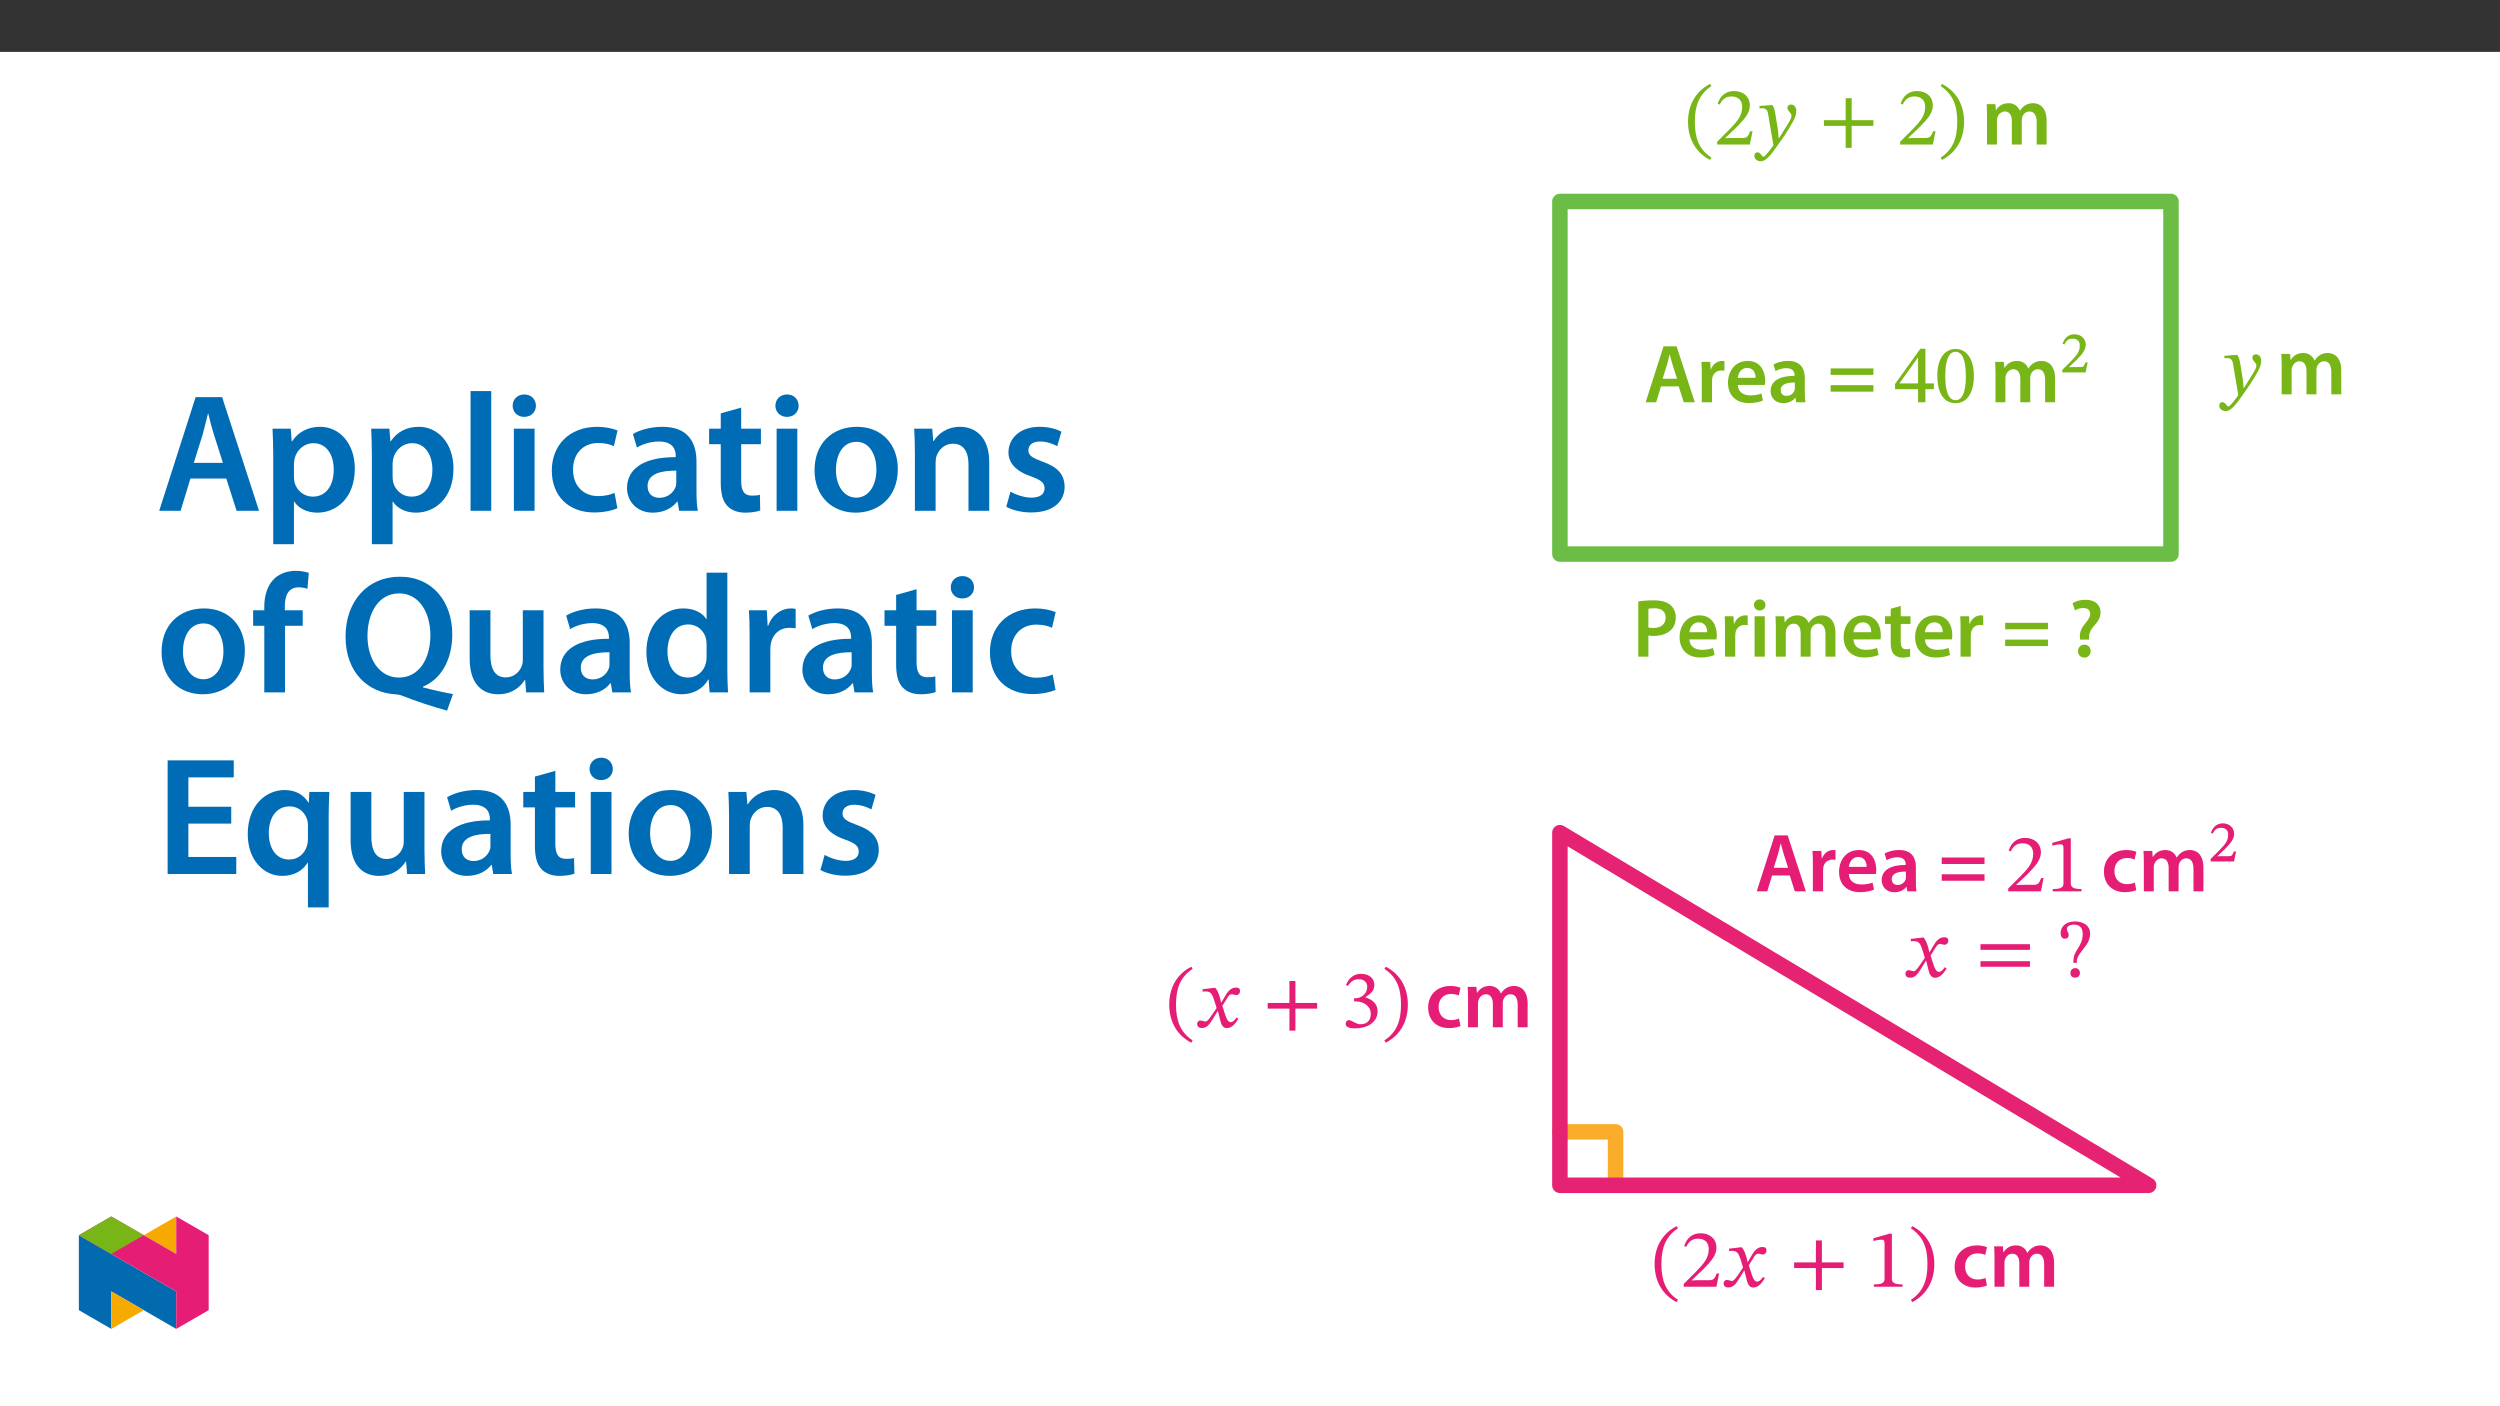 ﻿<?xml version="1.0" encoding="utf-8"?>
<svg xmlns="http://www.w3.org/2000/svg" xmlns:xlink="http://www.w3.org/1999/xlink" viewBox="0 0 960 540" version="1.1">
  <rect x="0" y="0" width="960" height="540" fill="#333333" stroke="none"/>
  <defs>
    <g>
      <symbol overflow="visible" id="glyph0-0">
        <path style="stroke:none;" d="M 0 0 L 15.938 0 L 15.938 -22.312 L 0 -22.312 Z M 7.969 -12.594 L 2.547 -20.719 L 13.391 -20.719 Z M 8.922 -11.156 L 14.344 -19.281 L 14.344 -3.031 Z M 2.547 -1.594 L 7.969 -9.719 L 13.391 -1.594 Z M 1.594 -19.281 L 7.016 -11.156 L 1.594 -3.031 Z M 1.594 -19.281 " />
      </symbol>
      <symbol overflow="visible" id="glyph0-1">
        <path style="stroke:none;" d="M 13.359 -6.094 L 15.297 0 L 19.547 0 L 12.562 -21.484 L 7.547 -21.484 L 0.672 0 L 4.719 0 L 6.562 -6.094 Z M 7.203 -9.047 L 8.859 -14.344 C 9.219 -15.625 9.562 -17.109 9.875 -18.359 L 9.938 -18.359 C 10.266 -17.109 10.609 -15.656 11.031 -14.344 L 12.719 -9.047 Z M 7.203 -9.047 " />
      </symbol>
      <symbol overflow="visible" id="glyph0-2">
        <path style="stroke:none;" d="M 2.109 0 L 6.031 0 L 6.031 -8.062 C 6.031 -8.484 6.062 -8.891 6.125 -9.25 C 6.469 -11.031 7.781 -12.203 9.625 -12.203 C 10.109 -12.203 10.453 -12.172 10.812 -12.109 L 10.812 -15.781 C 10.484 -15.844 10.266 -15.875 9.875 -15.875 C 8.188 -15.875 6.375 -14.766 5.609 -12.594 L 5.516 -12.594 L 5.359 -15.516 L 1.969 -15.516 C 2.078 -14.156 2.109 -12.625 2.109 -10.516 Z M 2.109 0 " />
      </symbol>
      <symbol overflow="visible" id="glyph0-3">
        <path style="stroke:none;" d="M 15.266 -6.656 C 15.328 -7.016 15.391 -7.594 15.391 -8.312 C 15.391 -11.734 13.734 -15.875 8.703 -15.875 C 3.734 -15.875 1.109 -11.828 1.109 -7.516 C 1.109 -2.766 4.078 0.312 9.109 0.312 C 11.344 0.312 13.203 -0.094 14.531 -0.672 L 13.969 -3.344 C 12.75 -2.938 11.469 -2.641 9.656 -2.641 C 7.141 -2.641 4.969 -3.859 4.875 -6.656 Z M 4.875 -9.406 C 5.031 -11 6.062 -13.203 8.484 -13.203 C 11.094 -13.203 11.734 -10.844 11.703 -9.406 Z M 4.875 -9.406 " />
      </symbol>
      <symbol overflow="visible" id="glyph0-4">
        <path style="stroke:none;" d="M 14.156 -9.312 C 14.156 -12.719 12.719 -15.875 7.75 -15.875 C 5.297 -15.875 3.281 -15.203 2.141 -14.5 L 2.906 -11.953 C 3.953 -12.625 5.547 -13.094 7.078 -13.094 C 9.812 -13.094 10.234 -11.406 10.234 -10.391 L 10.234 -10.141 C 4.5 -10.172 1.016 -8.156 1.016 -4.266 C 1.016 -1.906 2.766 0.344 5.891 0.344 C 7.938 0.344 9.562 -0.516 10.484 -1.719 L 10.578 -1.719 L 10.875 0 L 14.406 0 C 14.219 -0.953 14.156 -2.328 14.156 -3.734 Z M 10.328 -5.453 C 10.328 -5.156 10.328 -4.875 10.234 -4.594 C 9.844 -3.469 8.734 -2.453 7.141 -2.453 C 5.891 -2.453 4.906 -3.156 4.906 -4.688 C 4.906 -7.047 7.547 -7.625 10.328 -7.594 Z M 10.328 -5.453 " />
      </symbol>
      <symbol overflow="visible" id="glyph0-5">
        <path style="stroke:none;" d="M 17.719 -10.516 L 17.719 -13 L 1.281 -13 L 1.281 -10.516 Z M 17.719 -4.078 L 17.719 -6.562 L 1.281 -6.562 L 1.281 -4.078 Z M 17.719 -4.078 " />
      </symbol>
      <symbol overflow="visible" id="glyph0-6">
        <path style="stroke:none;" d="M 2.109 0 L 5.922 0 L 5.922 -9.188 C 5.922 -9.625 6 -10.078 6.125 -10.484 C 6.5 -11.531 7.484 -12.688 8.953 -12.688 C 10.781 -12.688 11.641 -11.156 11.641 -8.984 L 11.641 0 L 15.453 0 L 15.453 -9.312 C 15.453 -9.75 15.516 -10.266 15.656 -10.609 C 16.062 -11.734 17.047 -12.688 18.391 -12.688 C 20.266 -12.688 21.172 -11.156 21.172 -8.578 L 21.172 0 L 24.984 0 L 24.984 -9.141 C 24.984 -14.125 22.375 -15.875 19.828 -15.875 C 18.516 -15.875 17.531 -15.562 16.641 -14.953 C 15.938 -14.5 15.297 -13.859 14.766 -13 L 14.688 -13 C 14.031 -14.719 12.438 -15.875 10.391 -15.875 C 7.75 -15.875 6.344 -14.438 5.609 -13.234 L 5.516 -13.234 L 5.328 -15.516 L 1.969 -15.516 C 2.047 -14.188 2.109 -12.688 2.109 -10.906 Z M 2.109 0 " />
      </symbol>
      <symbol overflow="visible" id="glyph0-7">
        <path style="stroke:none;" d="M 2.266 0 L 6.156 0 L 6.156 -8.125 C 6.688 -8 7.328 -7.969 8.062 -7.969 C 10.844 -7.969 13.266 -8.734 14.859 -10.297 C 16.031 -11.438 16.672 -13.094 16.672 -15.141 C 16.672 -17.156 15.844 -18.844 14.562 -19.891 C 13.203 -21.031 11.125 -21.641 8.25 -21.641 C 5.641 -21.641 3.703 -21.453 2.266 -21.203 Z M 6.156 -18.422 C 6.562 -18.516 7.328 -18.609 8.422 -18.609 C 11.125 -18.609 12.781 -17.375 12.781 -14.984 C 12.781 -12.5 11 -11.031 8.062 -11.031 C 7.266 -11.031 6.656 -11.062 6.156 -11.219 Z M 6.156 -18.422 " />
      </symbol>
      <symbol overflow="visible" id="glyph0-8">
        <path style="stroke:none;" d="M 6.031 0 L 6.031 -15.516 L 2.109 -15.516 L 2.109 0 Z M 4.078 -22 C 2.766 -22 1.875 -21.062 1.875 -19.859 C 1.875 -18.703 2.734 -17.75 4.047 -17.75 C 5.422 -17.75 6.281 -18.703 6.281 -19.859 C 6.25 -21.062 5.422 -22 4.078 -22 Z M 4.078 -22 " />
      </symbol>
      <symbol overflow="visible" id="glyph0-9">
        <path style="stroke:none;" d="M 2.734 -18.422 L 2.734 -15.516 L 0.547 -15.516 L 0.547 -12.594 L 2.734 -12.594 L 2.734 -5.297 C 2.734 -3.25 3.125 -1.812 3.984 -0.922 C 4.719 -0.125 5.891 0.344 7.359 0.344 C 8.578 0.344 9.625 0.156 10.203 -0.062 L 10.141 -3.031 C 9.688 -2.906 9.312 -2.875 8.609 -2.875 C 7.109 -2.875 6.594 -3.828 6.594 -5.734 L 6.594 -12.594 L 10.328 -12.594 L 10.328 -15.516 L 6.594 -15.516 L 6.594 -19.5 Z M 2.734 -18.422 " />
      </symbol>
      <symbol overflow="visible" id="glyph0-10">
        <path style="stroke:none;" d="M 7.906 -6.562 L 7.906 -7.266 C 7.844 -8.797 8.312 -10.109 9.594 -11.578 C 10.969 -13.125 12.328 -14.688 12.328 -17.016 C 12.328 -19.578 10.516 -21.859 6.562 -21.859 C 4.531 -21.859 2.703 -21.297 1.562 -20.562 L 2.516 -17.75 C 3.312 -18.359 4.594 -18.703 5.703 -18.703 C 7.484 -18.672 8.344 -17.781 8.344 -16.453 C 8.344 -15.203 7.516 -14.094 6.312 -12.625 C 4.812 -10.844 4.234 -9.078 4.406 -7.391 L 4.438 -6.562 Z M 6.062 0.344 C 7.547 0.344 8.516 -0.734 8.516 -2.141 C 8.484 -3.609 7.516 -4.625 6.094 -4.625 C 4.688 -4.625 3.672 -3.609 3.672 -2.141 C 3.672 -0.734 4.656 0.344 6.062 0.344 Z M 6.062 0.344 " />
      </symbol>
      <symbol overflow="visible" id="glyph0-11">
        <path style="stroke:none;" d="M 12.969 -3.375 C 12.203 -3.062 11.219 -2.766 9.875 -2.766 C 7.203 -2.766 5.125 -4.594 5.125 -7.781 C 5.094 -10.609 6.891 -12.812 9.875 -12.812 C 11.281 -12.812 12.203 -12.531 12.844 -12.203 L 13.547 -15.172 C 12.656 -15.562 11.188 -15.875 9.75 -15.875 C 4.297 -15.875 1.109 -12.266 1.109 -7.625 C 1.109 -2.812 4.266 0.312 9.109 0.312 C 11.062 0.312 12.688 -0.094 13.516 -0.484 Z M 12.969 -3.375 " />
      </symbol>
      <symbol overflow="visible" id="glyph1-0">
        <path style="stroke:none;" d="M 10.203 -5.422 L 10.203 -5.922 C 10.203 -9.406 15.328 -11.891 15.328 -16.578 C 15.328 -19.891 12.562 -21.328 9.438 -21.328 C 6.219 -21.328 4.016 -19.5 4.016 -16.922 C 4.016 -15.422 4.625 -14.688 5.641 -14.688 C 6.406 -14.688 7.078 -15.109 7.078 -16.094 C 7.078 -17.312 6.406 -17.344 6.406 -18.391 C 6.406 -19.375 7.266 -20.109 9.141 -20.109 C 11.188 -20.109 12.469 -19 12.469 -16.484 C 12.469 -11.578 8.922 -10.391 8.922 -6.25 L 8.922 -5.422 Z M 11.406 -1.531 C 11.406 -2.516 10.734 -3.406 9.625 -3.406 C 8.453 -3.406 7.75 -2.547 7.75 -1.531 C 7.75 -0.484 8.344 0.25 9.594 0.25 C 10.734 0.25 11.406 -0.516 11.406 -1.531 Z M 18.969 5.391 L 18.969 -25.016 L 0.312 -25.016 L 0.312 5.391 Z M 17.312 3.703 L 1.938 3.703 L 1.938 -23.391 L 17.312 -23.391 Z M 17.312 3.703 " />
      </symbol>
      <symbol overflow="visible" id="glyph1-1">
        <path style="stroke:none;" d="M 15.328 -5.031 L 15.328 -7.234 L 12.078 -7.234 L 12.078 -20.562 L 10.141 -20.562 L 0.422 -7.047 L 0.422 -5.031 L 9.25 -5.031 L 9.25 0 L 12.078 0 L 12.078 -5.031 Z M 9.25 -7.234 L 2.172 -7.234 L 2.172 -7.359 L 9.109 -17.078 L 9.25 -17.078 Z M 9.25 -7.234 " />
      </symbol>
      <symbol overflow="visible" id="glyph1-2">
        <path style="stroke:none;" d="M 14.922 -10.109 C 14.922 -16.672 12.047 -20.469 7.938 -20.469 C 3.312 -20.469 0.859 -16.25 0.859 -10.203 C 0.859 -4.562 2.734 0.344 7.875 0.344 C 12.875 0.344 14.922 -4.656 14.922 -10.109 Z M 11.828 -9.906 C 11.828 -3.797 10.391 -0.797 7.875 -0.797 C 5.328 -0.797 3.922 -3.859 3.922 -10.047 C 3.922 -16.359 5.328 -19.375 7.844 -19.375 C 10.453 -19.375 11.828 -16.391 11.828 -9.906 Z M 11.828 -9.906 " />
      </symbol>
      <symbol overflow="visible" id="glyph1-3">
        <path style="stroke:none;" d="M 1.375 -8.734 C 1.375 -1.719 4.719 3.281 9.844 5.922 L 10.359 5.031 C 5.703 1.969 3.984 -2.328 3.984 -8.734 C 3.984 -15.078 5.703 -19.344 10.359 -22.438 L 9.844 -23.266 C 4.719 -20.656 1.375 -15.688 1.375 -8.734 Z M 1.375 -8.734 " />
      </symbol>
      <symbol overflow="visible" id="glyph1-4">
        <path style="stroke:none;" d="M 14.797 -5.094 L 13.859 -5.094 C 13.125 -3.188 12.719 -2.516 11.031 -2.516 L 6.594 -2.516 L 4.359 -2.422 L 4.359 -2.578 L 8.578 -6.562 C 11.953 -9.984 13.766 -12.172 13.766 -15.016 C 13.766 -18.359 11.25 -20.531 7.656 -20.531 C 4.562 -20.531 2.391 -18.75 1.406 -15.656 L 2.172 -15.328 C 3.344 -17.719 4.75 -18.453 6.828 -18.453 C 9.281 -18.453 10.812 -16.922 10.812 -14.531 C 10.812 -11.188 9.219 -9.188 6.062 -5.922 L 1.219 -1.078 L 1.219 0 L 13.766 0 Z M 14.797 -5.094 " />
      </symbol>
      <symbol overflow="visible" id="glyph1-5">
        <path style="stroke:none;" d="M 8 -10.359 C 7.625 -12.906 7.391 -13.922 6.688 -15.141 L 6.219 -15.141 L 1.688 -14.797 L 1.688 -13.859 C 1.688 -13.859 2.359 -13.922 2.812 -13.922 C 4.75 -13.922 4.906 -12.375 5.125 -10.938 L 7.016 0.281 C 6.125 1.656 3.828 4.688 3.219 4.688 C 2.516 4.688 2.172 3 0.953 3 C 0.219 3 -0.281 3.406 -0.281 4.359 C -0.281 5.547 0.828 6.438 2.172 6.438 C 4.594 6.438 6.828 2.844 9.219 -0.484 C 10.875 -2.766 12.688 -5.516 14.406 -8.547 C 15.422 -10.266 15.812 -11.703 15.812 -12.938 C 15.812 -14.312 14.984 -15.359 13.797 -15.359 C 12.875 -15.359 12.406 -14.797 12.406 -14.125 C 12.406 -12.906 13.969 -12.016 13.969 -11.188 C 13.969 -10.422 13.672 -9.656 12.906 -8.422 L 9.25 -2.516 L 9.047 -2.516 L 8.766 -5.703 Z M 8 -10.359 " />
      </symbol>
      <symbol overflow="visible" id="glyph1-6">
        <path style="stroke:none;" d="M 20.969 -7.172 L 20.969 -9.344 L 12.625 -9.344 L 12.625 -17.781 L 10.328 -17.781 L 10.328 -9.344 L 1.969 -9.344 L 1.969 -7.172 L 10.328 -7.172 L 10.328 1.281 L 12.625 1.281 L 12.625 -7.172 Z M 20.969 -7.172 " />
      </symbol>
      <symbol overflow="visible" id="glyph1-7">
        <path style="stroke:none;" d="M 9.984 -8.734 C 9.984 -15.688 6.625 -20.656 1.5 -23.266 L 0.984 -22.438 C 5.641 -19.344 7.359 -15.078 7.359 -8.734 C 7.359 -2.328 5.641 1.969 0.984 5.031 L 1.5 5.922 C 6.625 3.281 9.984 -1.719 9.984 -8.734 Z M 9.984 -8.734 " />
      </symbol>
      <symbol overflow="visible" id="glyph1-8">
        <path style="stroke:none;" d="M 13.578 0 L 13.578 -0.891 C 10.641 -0.891 9.469 -1.469 9.469 -3.031 L 9.469 -20.375 L 8.547 -20.375 L 2.359 -18.609 L 2.359 -17.562 C 3.344 -17.875 4.969 -18.078 5.609 -18.078 C 6.406 -18.078 6.656 -17.625 6.656 -16.516 L 6.656 -3.031 C 6.656 -1.438 5.547 -0.891 2.547 -0.891 L 2.547 0 Z M 13.578 0 " />
      </symbol>
      <symbol overflow="visible" id="glyph1-9">
        <path style="stroke:none;" d="M 10.047 -9.5 L 9.938 -9.5 L 9.562 -11.125 C 9.109 -12.844 8.516 -14.25 7.75 -15.141 L 7.266 -15.141 L 2.844 -14.625 L 2.844 -13.672 C 2.844 -13.672 3.312 -13.766 3.828 -13.766 C 5.922 -13.797 6.469 -12.938 7.328 -10.266 L 8.219 -7.359 L 5.922 -4.016 C 4.688 -2.234 4.109 -2.203 3.984 -2.203 C 3.438 -2.203 2.672 -2.609 1.969 -2.609 C 1.219 -2.609 0.734 -1.906 0.734 -1.281 C 0.734 -0.484 1.219 0.281 2.578 0.281 C 4.5 0.281 5.547 -1.219 6.562 -2.875 L 8.609 -6.188 L 8.734 -6.188 L 9.531 -2.969 C 9.984 -0.891 10.672 0.312 12.141 0.312 C 14.312 0.312 15.656 -1.844 16.578 -3.25 L 15.906 -3.766 C 15.047 -2.609 14.438 -1.969 13.609 -1.969 C 12.625 -1.969 11.984 -3.156 11.094 -6.094 L 10.422 -8.25 L 12.375 -11.344 C 12.906 -12.234 13.359 -12.688 14.094 -12.688 C 14.5 -12.688 15.234 -12.375 15.75 -12.375 C 16.609 -12.375 17.219 -13.094 17.219 -13.859 C 17.219 -14.766 16.828 -15.266 15.625 -15.266 C 13.734 -15.266 12.469 -13.703 11.609 -12.172 Z M 10.047 -9.5 " />
      </symbol>
      <symbol overflow="visible" id="glyph1-10">
        <path style="stroke:none;" d="M 20.969 -10.422 L 20.969 -12.594 L 1.969 -12.594 L 1.969 -10.422 Z M 20.969 -3.922 L 20.969 -6.062 L 1.969 -6.062 L 1.969 -3.922 Z M 20.969 -3.922 " />
      </symbol>
      <symbol overflow="visible" id="glyph1-11">
        <path style="stroke:none;" d="M 7.141 -5.422 L 7.141 -5.922 C 7.141 -9.406 12.266 -11.891 12.266 -16.578 C 12.266 -19.891 9.5 -21.328 6.375 -21.328 C 3.156 -21.328 0.953 -19.5 0.953 -16.922 C 0.953 -15.422 1.562 -14.688 2.578 -14.688 C 3.344 -14.688 4.016 -15.109 4.016 -16.094 C 4.016 -17.312 3.344 -17.344 3.344 -18.391 C 3.344 -19.375 4.203 -20.109 6.094 -20.109 C 8.125 -20.109 9.406 -19 9.406 -16.484 C 9.406 -11.578 5.859 -10.391 5.859 -6.25 L 5.859 -5.422 Z M 8.344 -1.531 C 8.344 -2.516 7.688 -3.406 6.562 -3.406 C 5.391 -3.406 4.688 -2.547 4.688 -1.531 C 4.688 -0.484 5.297 0.25 6.531 0.25 C 7.688 0.25 8.344 -0.516 8.344 -1.531 Z M 8.344 -1.531 " />
      </symbol>
      <symbol overflow="visible" id="glyph1-12">
        <path style="stroke:none;" d="M 2.734 -15.875 C 3.828 -17.562 5 -18.453 6.922 -18.453 C 8.891 -18.453 10.172 -17.375 10.172 -15.484 C 10.172 -12.906 7.906 -11.156 5.734 -11.156 L 5.125 -11.156 L 5.125 -9.938 L 5.766 -9.938 C 8.828 -9.938 11.531 -8.062 11.531 -5.234 C 11.531 -2.109 9.594 -1.172 7.594 -1.172 C 6.828 -1.172 6.375 -1.312 5 -2.016 C 3.891 -2.578 3.641 -2.734 3.125 -2.734 C 2.297 -2.734 1.875 -2.016 1.875 -1.344 C 1.875 -0.516 2.578 0.422 5.453 0.422 C 10.109 0.422 14.156 -1.812 14.156 -6.188 C 14.156 -9.016 12.016 -10.703 9.469 -11.5 L 9.469 -11.609 C 11.469 -12.875 12.906 -14.062 12.906 -16.25 C 12.906 -18.672 11.031 -20.531 7.781 -20.531 C 5.156 -20.531 3.188 -19.062 2.016 -16.281 Z M 2.734 -15.875 " />
      </symbol>
      <symbol overflow="visible" id="glyph2-0">
        <path style="stroke:none;" d="M 7.234 -3.922 L 7.234 -4.281 C 7.234 -6.719 10.828 -8.453 10.828 -11.734 C 10.828 -14.062 8.797 -15.188 6.609 -15.188 C 4.344 -15.188 2.703 -13.797 2.703 -11.984 C 2.703 -10.938 3.234 -10.281 3.953 -10.281 C 4.484 -10.281 5.047 -10.703 5.047 -11.406 C 5.047 -12.25 4.578 -12.266 4.578 -13.016 C 4.578 -13.703 5.094 -14.078 6.406 -14.078 C 7.828 -14.078 8.609 -13.438 8.609 -11.672 C 8.609 -8.234 6.141 -7.406 6.141 -4.5 L 6.141 -3.797 L 7.234 -3.797 Z M 8.078 -1.203 C 8.078 -1.891 7.516 -2.656 6.734 -2.656 C 5.906 -2.656 5.312 -1.922 5.312 -1.203 C 5.312 -0.469 5.844 0.172 6.719 0.172 C 7.516 0.172 8.078 -0.484 8.078 -1.203 Z M 13.359 3.641 L 13.359 -17.781 L 0.109 -17.781 L 0.109 3.766 L 13.359 3.766 Z M 12.109 2.328 L 1.453 2.328 L 1.453 -16.375 L 12 -16.375 L 12 2.328 Z M 12.109 2.328 " />
      </symbol>
      <symbol overflow="visible" id="glyph2-1">
        <path style="stroke:none;" d="M 10.359 -3.844 L 9.641 -3.844 C 9.078 -2.359 8.906 -2.031 7.719 -2.031 L 4.625 -2.031 L 3.141 -1.969 L 3.141 -1.875 L 6.062 -4.625 C 8.438 -7 9.734 -8.656 9.734 -10.641 C 9.734 -12.984 7.875 -14.641 5.359 -14.641 C 3.188 -14.641 1.562 -13.25 0.844 -11 L 1.547 -10.703 C 2.438 -12.547 3.328 -12.922 4.781 -12.922 C 6.5 -12.922 7.453 -11.984 7.453 -10.312 C 7.453 -7.969 6.359 -6.656 4.156 -4.375 L 0.734 -0.953 L 0.734 0 L 9.703 0 L 10.484 -3.844 Z M 10.359 -3.844 " />
      </symbol>
      <symbol overflow="visible" id="glyph3-0">
        <path style="stroke:none;" d="M 0 0 L 32.375 0 L 32.375 -45.328 L 0 -45.328 Z M 16.188 -25.578 L 5.188 -42.094 L 27.188 -42.094 Z M 18.125 -22.656 L 29.141 -39.172 L 29.141 -6.156 Z M 5.188 -3.234 L 16.188 -19.75 L 27.188 -3.234 Z M 3.234 -39.172 L 14.25 -22.656 L 3.234 -6.156 Z M 3.234 -39.172 " />
      </symbol>
      <symbol overflow="visible" id="glyph3-1">
        <path style="stroke:none;" d="M 27.125 -12.375 L 31.078 0 L 39.688 0 L 25.516 -43.641 L 15.344 -43.641 L 1.359 0 L 9.578 0 L 13.344 -12.375 Z M 14.641 -18.391 L 18 -29.141 C 18.719 -31.734 19.422 -34.766 20.078 -37.297 L 20.203 -37.297 C 20.844 -34.766 21.562 -31.797 22.406 -29.141 L 25.828 -18.391 Z M 14.641 -18.391 " />
      </symbol>
      <symbol overflow="visible" id="glyph3-2">
        <path style="stroke:none;" d="M 4.281 12.828 L 12.234 12.828 L 12.234 -3.5 L 12.375 -3.5 C 13.984 -0.969 17.281 0.719 21.234 0.719 C 28.422 0.719 35.609 -4.797 35.609 -16.188 C 35.609 -26.031 29.594 -32.25 22.344 -32.25 C 17.547 -32.25 13.859 -30.234 11.531 -26.672 L 11.391 -26.672 L 11 -31.531 L 4.016 -31.531 C 4.141 -28.562 4.281 -25.188 4.281 -21.047 Z M 12.234 -18.062 C 12.234 -18.719 12.375 -19.422 12.5 -20.078 C 13.344 -23.562 16.375 -25.969 19.688 -25.969 C 24.797 -25.969 27.516 -21.438 27.516 -15.859 C 27.516 -9.641 24.547 -5.438 19.484 -5.438 C 16.062 -5.438 13.281 -7.766 12.438 -11 C 12.297 -11.719 12.234 -12.438 12.234 -13.203 Z M 12.234 -18.062 " />
      </symbol>
      <symbol overflow="visible" id="glyph3-3">
        <path style="stroke:none;" d="M 4.281 0 L 12.234 0 L 12.234 -45.969 L 4.281 -45.969 Z M 4.281 0 " />
      </symbol>
      <symbol overflow="visible" id="glyph3-4">
        <path style="stroke:none;" d="M 12.234 0 L 12.234 -31.531 L 4.281 -31.531 L 4.281 0 Z M 8.281 -44.672 C 5.641 -44.672 3.812 -42.797 3.812 -40.344 C 3.812 -38.016 5.562 -36.062 8.219 -36.062 C 11 -36.062 12.75 -38.016 12.75 -40.344 C 12.688 -42.797 11 -44.672 8.281 -44.672 Z M 8.281 -44.672 " />
      </symbol>
      <symbol overflow="visible" id="glyph3-5">
        <path style="stroke:none;" d="M 26.359 -6.859 C 24.797 -6.219 22.797 -5.641 20.078 -5.641 C 14.641 -5.641 10.422 -9.328 10.422 -15.797 C 10.359 -21.562 13.984 -26.031 20.078 -26.031 C 22.922 -26.031 24.797 -25.453 26.094 -24.797 L 27.516 -30.828 C 25.703 -31.594 22.734 -32.25 19.812 -32.25 C 8.734 -32.25 2.266 -24.922 2.266 -15.469 C 2.266 -5.703 8.672 0.641 18.516 0.641 C 22.469 0.641 25.766 -0.188 27.453 -0.969 Z M 26.359 -6.859 " />
      </symbol>
      <symbol overflow="visible" id="glyph3-6">
        <path style="stroke:none;" d="M 28.75 -18.906 C 28.75 -25.828 25.828 -32.25 15.734 -32.25 C 10.75 -32.25 6.672 -30.891 4.344 -29.469 L 5.891 -24.281 C 8.031 -25.641 11.266 -26.609 14.375 -26.609 C 19.938 -26.609 20.781 -23.188 20.781 -21.109 L 20.781 -20.594 C 9.125 -20.656 2.078 -16.578 2.078 -8.672 C 2.078 -3.891 5.641 0.719 11.984 0.719 C 16.125 0.719 19.422 -1.031 21.297 -3.5 L 21.5 -3.5 L 22.078 0 L 29.266 0 C 28.875 -1.938 28.75 -4.734 28.75 -7.578 Z M 20.984 -11.078 C 20.984 -10.484 20.984 -9.906 20.781 -9.328 C 20 -7.062 17.734 -4.984 14.5 -4.984 C 11.984 -4.984 9.969 -6.406 9.969 -9.516 C 9.969 -14.312 15.344 -15.469 20.984 -15.406 Z M 20.984 -11.078 " />
      </symbol>
      <symbol overflow="visible" id="glyph3-7">
        <path style="stroke:none;" d="M 5.562 -37.422 L 5.562 -31.531 L 1.094 -31.531 L 1.094 -25.578 L 5.562 -25.578 L 5.562 -10.75 C 5.562 -6.609 6.344 -3.688 8.094 -1.875 C 9.578 -0.266 11.984 0.719 14.953 0.719 C 17.422 0.719 19.547 0.328 20.719 -0.125 L 20.594 -6.156 C 19.688 -5.891 18.906 -5.828 17.484 -5.828 C 14.438 -5.828 13.406 -7.766 13.406 -11.656 L 13.406 -25.578 L 20.984 -25.578 L 20.984 -31.531 L 13.406 -31.531 L 13.406 -39.625 Z M 5.562 -37.422 " />
      </symbol>
      <symbol overflow="visible" id="glyph3-8">
        <path style="stroke:none;" d="M 18.578 -32.25 C 9.062 -32.25 2.266 -25.906 2.266 -15.547 C 2.266 -5.375 9.188 0.719 18.062 0.719 C 26.094 0.719 34.25 -4.469 34.25 -16.062 C 34.25 -25.641 27.969 -32.25 18.578 -32.25 Z M 18.391 -26.484 C 23.828 -26.484 26.031 -20.781 26.031 -15.859 C 26.031 -9.453 22.859 -5.047 18.328 -5.047 C 13.531 -5.047 10.484 -9.641 10.484 -15.734 C 10.484 -20.984 12.75 -26.484 18.391 -26.484 Z M 18.391 -26.484 " />
      </symbol>
      <symbol overflow="visible" id="glyph3-9">
        <path style="stroke:none;" d="M 4.281 0 L 12.234 0 L 12.234 -18.578 C 12.234 -19.484 12.375 -20.469 12.625 -21.109 C 13.469 -23.5 15.672 -25.766 18.844 -25.766 C 23.188 -25.766 24.859 -22.344 24.859 -17.812 L 24.859 0 L 32.828 0 L 32.828 -18.719 C 32.828 -28.688 27.125 -32.25 21.625 -32.25 C 16.375 -32.25 12.953 -29.266 11.531 -26.812 L 11.328 -26.812 L 10.938 -31.531 L 4.016 -31.531 C 4.141 -28.812 4.281 -25.766 4.281 -22.141 Z M 4.281 0 " />
      </symbol>
      <symbol overflow="visible" id="glyph3-10">
        <path style="stroke:none;" d="M 2.328 -1.547 C 4.656 -0.266 8.094 0.641 11.906 0.641 C 20.266 0.641 24.734 -3.5 24.734 -9.266 C 24.672 -13.922 22.078 -16.828 16.312 -18.844 C 12.297 -20.328 10.812 -21.234 10.812 -23.25 C 10.812 -25.188 12.375 -26.609 15.219 -26.609 C 18 -26.609 20.594 -25.578 21.891 -24.797 L 23.5 -30.375 C 21.625 -31.406 18.578 -32.25 15.094 -32.25 C 7.766 -32.25 3.172 -27.969 3.172 -22.406 C 3.172 -18.641 5.703 -15.281 11.844 -13.203 C 15.734 -11.781 17.031 -10.75 17.031 -8.609 C 17.031 -6.547 15.469 -5.047 11.984 -5.047 C 9.125 -5.047 5.703 -6.281 3.953 -7.375 Z M 2.328 -1.547 " />
      </symbol>
      <symbol overflow="visible" id="glyph3-11">
        <path style="stroke:none;" d="M 13.141 0 L 13.141 -25.578 L 19.938 -25.578 L 19.938 -31.531 L 13.078 -31.531 L 13.078 -33.156 C 13.078 -37.031 14.375 -40.344 18.328 -40.344 C 19.812 -40.344 20.844 -40.078 21.75 -39.75 L 22.281 -45.906 C 21.047 -46.297 19.359 -46.688 17.219 -46.688 C 14.438 -46.688 11.328 -45.844 9 -43.641 C 6.281 -41.047 5.188 -36.969 5.188 -32.891 L 5.188 -31.531 L 0.906 -31.531 L 0.906 -25.578 L 5.188 -25.578 L 5.188 0 Z M 13.141 0 " />
      </symbol>
      <symbol overflow="visible" id="glyph3-12">
        <path style="stroke:none;" d="M 43.578 0.641 C 40.016 0 35.812 -0.906 32.047 -1.938 L 32.047 -2.203 C 38.469 -4.797 43.312 -11.844 43.312 -22.344 C 43.312 -34.703 35.812 -44.422 23.188 -44.422 C 10.688 -44.422 2.328 -34.969 2.328 -21.438 C 2.328 -7.25 11.328 0.188 21.438 0.719 C 22.406 0.781 23.375 0.969 24.281 1.359 C 29.781 3.5 35.219 5.312 41.312 7 Z M 22.859 -5.703 C 15.219 -5.703 10.75 -12.953 10.75 -21.688 C 10.75 -30.438 14.953 -38.016 22.922 -38.016 C 30.828 -38.016 34.906 -30.297 34.906 -22.016 C 34.906 -12.828 30.5 -5.703 22.859 -5.703 Z M 22.859 -5.703 " />
      </symbol>
      <symbol overflow="visible" id="glyph3-13">
        <path style="stroke:none;" d="M 32.5 -31.531 L 24.547 -31.531 L 24.547 -12.5 C 24.547 -11.594 24.406 -10.688 24.094 -10.031 C 23.312 -7.969 21.234 -5.766 18 -5.766 C 13.797 -5.766 12.109 -9.125 12.109 -14.375 L 12.109 -31.531 L 4.141 -31.531 L 4.141 -13.016 C 4.141 -2.719 9.391 0.719 15.094 0.719 C 20.781 0.719 23.891 -2.531 25.25 -4.734 L 25.453 -4.734 L 25.828 0 L 32.766 0 C 32.641 -2.594 32.5 -5.703 32.5 -9.453 Z M 32.5 -31.531 " />
      </symbol>
      <symbol overflow="visible" id="glyph3-14">
        <path style="stroke:none;" d="M 25.375 -45.969 L 25.375 -28.172 L 25.25 -28.172 C 23.828 -30.5 20.719 -32.25 16.375 -32.25 C 8.812 -32.25 2.203 -25.969 2.266 -15.406 C 2.266 -5.703 8.219 0.719 15.797 0.719 C 20.328 0.719 24.156 -1.484 26.031 -4.984 L 26.156 -4.984 L 26.547 0 L 33.609 0 C 33.469 -2.141 33.344 -5.641 33.344 -8.875 L 33.344 -45.969 Z M 25.375 -13.656 C 25.375 -12.828 25.312 -12.047 25.125 -11.328 C 24.344 -7.906 21.5 -5.703 18.266 -5.703 C 13.203 -5.703 10.359 -9.906 10.359 -15.734 C 10.359 -21.562 13.203 -26.094 18.328 -26.094 C 21.953 -26.094 24.469 -23.562 25.188 -20.531 C 25.312 -19.875 25.375 -19.031 25.375 -18.391 Z M 25.375 -13.656 " />
      </symbol>
      <symbol overflow="visible" id="glyph3-15">
        <path style="stroke:none;" d="M 4.281 0 L 12.234 0 L 12.234 -16.375 C 12.234 -17.219 12.297 -18.062 12.438 -18.781 C 13.141 -22.406 15.797 -24.797 19.547 -24.797 C 20.531 -24.797 21.234 -24.734 21.953 -24.609 L 21.953 -32.047 C 21.297 -32.188 20.844 -32.25 20.078 -32.25 C 16.641 -32.25 12.953 -29.984 11.391 -25.578 L 11.203 -25.578 L 10.875 -31.531 L 4.016 -31.531 C 4.203 -28.75 4.281 -25.641 4.281 -21.375 Z M 4.281 0 " />
      </symbol>
      <symbol overflow="visible" id="glyph3-16">
        <path style="stroke:none;" d="M 29.016 -25.828 L 12.562 -25.828 L 12.562 -37.109 L 29.984 -37.109 L 29.984 -43.641 L 4.594 -43.641 L 4.594 0 L 30.953 0 L 30.953 -6.547 L 12.562 -6.547 L 12.562 -19.359 L 29.016 -19.359 Z M 29.016 -25.828 " />
      </symbol>
      <symbol overflow="visible" id="glyph3-17">
        <path style="stroke:none;" d="M 25.375 12.828 L 33.344 12.828 L 33.344 -22.406 C 33.344 -25.703 33.469 -28.688 33.609 -31.531 L 25.906 -31.531 L 25.703 -27.328 L 25.578 -27.391 C 23.891 -30.297 20.781 -32.25 16.375 -32.25 C 9.641 -32.25 2.266 -26.812 2.266 -15.281 C 2.266 -5.438 8.359 0.719 15.469 0.719 C 20.078 0.719 23.375 -1.297 25.25 -4.344 L 25.375 -4.344 Z M 25.375 -13.281 C 25.375 -12.5 25.25 -11.531 25 -10.812 C 24.094 -7.641 21.438 -5.562 18.188 -5.562 C 13.141 -5.562 10.359 -9.906 10.359 -15.672 C 10.359 -21.625 13.203 -25.969 18.391 -25.969 C 21.953 -25.969 24.469 -23.438 25.188 -20.469 C 25.312 -19.875 25.375 -19.172 25.375 -18.516 Z M 25.375 -13.281 " />
      </symbol>
    </g>
    <clipPath id="clip1">
      <path d="M 596 74.387 L 836.625 74.387 L 836.625 216 L 596 216 Z M 596 74.387 " />
    </clipPath>
    <clipPath id="clip2">
      <path d="M 596 431 L 624 431 L 624 458.129 L 596 458.129 Z M 596 431 " />
    </clipPath>
    <clipPath id="clip3">
      <path d="M 596 316 L 829 316 L 829 458.129 L 596 458.129 Z M 596 316 " />
    </clipPath>
    <clipPath id="clip4">
      <path d="M 30.277 474 L 68 474 L 68 510.301 L 30.277 510.301 Z M 30.277 474 " />
    </clipPath>
    <clipPath id="clip5">
      <path d="M 42 495 L 56 495 L 56 510.301 L 42 510.301 Z M 42 495 " />
    </clipPath>
    <clipPath id="clip6">
      <path d="M 55 467.125 L 68 467.125 L 68 482 L 55 482 Z M 55 467.125 " />
    </clipPath>
    <clipPath id="clip7">
      <path d="M 30.277 467.125 L 80.133 467.125 L 80.133 510.301 L 30.277 510.301 Z M 30.277 467.125 " />
    </clipPath>
    <clipPath id="clip8">
      <path d="M 30.277 467.125 L 56 467.125 L 56 482 L 30.277 482 Z M 30.277 467.125 " />
    </clipPath>
  </defs>
  <g id="surface1">
    <path style=" stroke:none;fill-rule:nonzero;fill:rgb(100%,100%,100%);fill-opacity:1;" d="M 0 559.926 L 960 559.926 L 960 19.926 L 0 19.926 Z M 0 559.926 " />
    <g clip-path="url(#clip1)" clip-rule="nonzero">
      <path style="fill:none;stroke-width:7;stroke-linecap:round;stroke-linejoin:round;stroke:rgb(42.4%,74.1%,27.1%);stroke-opacity:1;stroke-miterlimit:4;" d="M 118.22 447.957 L 394.277 447.957 L 394.277 288.665 L 118.22 288.665 Z M 118.22 447.957 " transform="matrix(0.85,0,0,-0.85,498.517,458.127)" />
    </g>
    <g clip-path="url(#clip2)" clip-rule="nonzero">
      <path style="fill:none;stroke-width:7;stroke-linecap:round;stroke-linejoin:round;stroke:rgb(98%,67.499%,16.899%);stroke-opacity:1;stroke-miterlimit:4;" d="M -0.001 -0.001 L 25.151 -0.001 L 25.151 -24.142 " transform="matrix(0.85,0,0,-0.85,599.005,434.632)" />
    </g>
    <g clip-path="url(#clip3)" clip-rule="nonzero">
      <path style="fill:none;stroke-width:7;stroke-linecap:round;stroke-linejoin:round;stroke:rgb(90.199%,13.3%,44.699%);stroke-opacity:1;stroke-miterlimit:4;" d="M -0.001 0.002 L -0.001 -159.29 L 265.978 -159.29 Z M -0.001 0.002 " transform="matrix(0.85,0,0,-0.85,599.005,319.756)" />
    </g>
    <g style="fill:rgb(47.06%,70.979%,9.021%);fill-opacity:1;">
      <use xlink:href="#glyph0-1" x="631.257" y="154.472" />
    </g>
    <g style="fill:rgb(47.06%,70.979%,9.021%);fill-opacity:1;">
      <use xlink:href="#glyph0-2" x="651.374" y="154.472" />
    </g>
    <g style="fill:rgb(47.06%,70.979%,9.021%);fill-opacity:1;">
      <use xlink:href="#glyph0-3" x="662.436" y="154.472" />
      <use xlink:href="#glyph0-4" x="678.886" y="154.472" />
    </g>
    <g style="fill:rgb(47.06%,70.979%,9.021%);fill-opacity:1;">
      <use xlink:href="#glyph0-5" x="701.681" y="154.472" />
    </g>
    <g style="fill:rgb(47.06%,70.979%,9.021%);fill-opacity:1;">
      <use xlink:href="#glyph1-1" x="727.281" y="154.472" />
      <use xlink:href="#glyph1-2" x="743.062" y="154.472" />
    </g>
    <g style="fill:rgb(47.06%,70.979%,9.021%);fill-opacity:1;">
      <use xlink:href="#glyph0-6" x="764.156" y="154.472" />
    </g>
    <g style="fill:rgb(47.06%,70.979%,9.021%);fill-opacity:1;">
      <use xlink:href="#glyph2-1" x="791.19" y="142.996" />
    </g>
    <g style="fill:rgb(47.06%,70.979%,9.021%);fill-opacity:1;">
      <use xlink:href="#glyph1-3" x="646.832" y="55.495" />
      <use xlink:href="#glyph1-4" x="658.181" y="55.495" />
      <use xlink:href="#glyph1-5" x="673.962" y="55.495" />
    </g>
    <g style="fill:rgb(47.06%,70.979%,9.021%);fill-opacity:1;">
      <use xlink:href="#glyph1-6" x="698.415" y="55.495" />
    </g>
    <g style="fill:rgb(47.06%,70.979%,9.021%);fill-opacity:1;">
      <use xlink:href="#glyph1-4" x="728.446" y="55.495" />
      <use xlink:href="#glyph1-7" x="744.227" y="55.495" />
    </g>
    <g style="fill:rgb(47.06%,70.979%,9.021%);fill-opacity:1;">
      <use xlink:href="#glyph0-6" x="760.903" y="55.495" />
    </g>
    <g style="fill:rgb(47.06%,70.979%,9.021%);fill-opacity:1;">
      <use xlink:href="#glyph0-7" x="626.828" y="252.173" />
    </g>
    <g style="fill:rgb(47.06%,70.979%,9.021%);fill-opacity:1;">
      <use xlink:href="#glyph0-3" x="643.852" y="252.173" />
      <use xlink:href="#glyph0-2" x="660.302" y="252.173" />
      <use xlink:href="#glyph0-8" x="671.652" y="252.173" />
      <use xlink:href="#glyph0-6" x="679.813" y="252.173" />
      <use xlink:href="#glyph0-3" x="706.848" y="252.173" />
      <use xlink:href="#glyph0-9" x="723.298" y="252.173" />
    </g>
    <g style="fill:rgb(47.06%,70.979%,9.021%);fill-opacity:1;">
      <use xlink:href="#glyph0-3" x="734.297" y="252.173" />
      <use xlink:href="#glyph0-2" x="750.747" y="252.173" />
    </g>
    <g style="fill:rgb(47.06%,70.979%,9.021%);fill-opacity:1;">
      <use xlink:href="#glyph0-5" x="768.696" y="252.173" />
    </g>
    <g style="fill:rgb(47.06%,70.979%,9.021%);fill-opacity:1;">
      <use xlink:href="#glyph0-10" x="794.296" y="252.173" />
    </g>
    <g style="fill:rgb(47.06%,70.979%,9.021%);fill-opacity:1;">
      <use xlink:href="#glyph1-5" x="852.483" y="151.423" />
    </g>
    <g style="fill:rgb(47.06%,70.979%,9.021%);fill-opacity:1;">
      <use xlink:href="#glyph0-6" x="874.056" y="151.423" />
    </g>
    <g style="fill:rgb(89.803%,11.374%,45.49%);fill-opacity:1;">
      <use xlink:href="#glyph0-1" x="673.913" y="342.284" />
    </g>
    <g style="fill:rgb(89.803%,11.374%,45.49%);fill-opacity:1;">
      <use xlink:href="#glyph0-2" x="694.03" y="342.284" />
    </g>
    <g style="fill:rgb(89.803%,11.374%,45.49%);fill-opacity:1;">
      <use xlink:href="#glyph0-3" x="705.092" y="342.284" />
      <use xlink:href="#glyph0-4" x="721.542" y="342.284" />
    </g>
    <g style="fill:rgb(89.803%,11.374%,45.49%);fill-opacity:1;">
      <use xlink:href="#glyph0-5" x="744.337" y="342.284" />
    </g>
    <g style="fill:rgb(89.803%,11.374%,45.49%);fill-opacity:1;">
      <use xlink:href="#glyph1-4" x="769.937" y="342.284" />
      <use xlink:href="#glyph1-8" x="785.718" y="342.284" />
    </g>
    <g style="fill:rgb(89.803%,11.374%,45.49%);fill-opacity:1;">
      <use xlink:href="#glyph0-11" x="806.812" y="342.284" />
      <use xlink:href="#glyph0-6" x="821.126" y="342.284" />
    </g>
    <g style="fill:rgb(89.803%,11.374%,45.49%);fill-opacity:1;">
      <use xlink:href="#glyph2-1" x="848.161" y="330.807" />
    </g>
    <g style="fill:rgb(89.803%,11.374%,45.49%);fill-opacity:1;">
      <use xlink:href="#glyph1-9" x="730.925" y="375.161" />
    </g>
    <g style="fill:rgb(89.803%,11.374%,45.49%);fill-opacity:1;">
      <use xlink:href="#glyph1-10" x="758.533" y="375.161" />
    </g>
    <g style="fill:rgb(89.803%,11.374%,45.49%);fill-opacity:1;">
      <use xlink:href="#glyph1-11" x="790.35" y="375.161" />
    </g>
    <g style="fill:rgb(89.803%,11.374%,45.49%);fill-opacity:1;">
      <use xlink:href="#glyph1-3" x="633.992" y="494.106" />
      <use xlink:href="#glyph1-4" x="645.341" y="494.106" />
      <use xlink:href="#glyph1-9" x="661.122" y="494.106" />
    </g>
    <g style="fill:rgb(89.803%,11.374%,45.49%);fill-opacity:1;">
      <use xlink:href="#glyph1-6" x="686.977" y="494.106" />
    </g>
    <g style="fill:rgb(89.803%,11.374%,45.49%);fill-opacity:1;">
      <use xlink:href="#glyph1-8" x="717.009" y="494.106" />
      <use xlink:href="#glyph1-7" x="732.79" y="494.106" />
    </g>
    <g style="fill:rgb(89.803%,11.374%,45.49%);fill-opacity:1;">
      <use xlink:href="#glyph0-11" x="749.466" y="494.106" />
      <use xlink:href="#glyph0-6" x="763.78" y="494.106" />
    </g>
    <g style="fill:rgb(89.803%,11.374%,45.49%);fill-opacity:1;">
      <use xlink:href="#glyph1-3" x="447.611" y="394.48" />
      <use xlink:href="#glyph1-9" x="458.96" y="394.48" />
    </g>
    <g style="fill:rgb(89.803%,11.374%,45.49%);fill-opacity:1;">
      <use xlink:href="#glyph1-6" x="484.815" y="394.48" />
    </g>
    <g style="fill:rgb(89.803%,11.374%,45.49%);fill-opacity:1;">
      <use xlink:href="#glyph1-12" x="514.847" y="394.48" />
      <use xlink:href="#glyph1-7" x="530.628" y="394.48" />
    </g>
    <g style="fill:rgb(89.803%,11.374%,45.49%);fill-opacity:1;">
      <use xlink:href="#glyph0-11" x="547.304" y="394.48" />
      <use xlink:href="#glyph0-6" x="561.618" y="394.48" />
    </g>
    <g style="fill:rgb(0%,42.354%,71.373%);fill-opacity:1;">
      <use xlink:href="#glyph3-1" x="59.776" y="196.145" />
    </g>
    <g style="fill:rgb(0%,42.354%,71.373%);fill-opacity:1;">
      <use xlink:href="#glyph3-2" x="100.638" y="196.145" />
      <use xlink:href="#glyph3-2" x="138.521" y="196.145" />
      <use xlink:href="#glyph3-3" x="176.404" y="196.145" />
      <use xlink:href="#glyph3-4" x="193.046" y="196.145" />
      <use xlink:href="#glyph3-5" x="209.624" y="196.145" />
      <use xlink:href="#glyph3-6" x="238.7" y="196.145" />
    </g>
    <g style="fill:rgb(0%,42.354%,71.373%);fill-opacity:1;">
      <use xlink:href="#glyph3-7" x="271.208" y="196.145" />
      <use xlink:href="#glyph3-4" x="293.938" y="196.145" />
      <use xlink:href="#glyph3-8" x="310.516" y="196.145" />
      <use xlink:href="#glyph3-9" x="347.039" y="196.145" />
      <use xlink:href="#glyph3-10" x="384.08" y="196.145" />
    </g>
    <g style="fill:rgb(0%,42.354%,71.373%);fill-opacity:1;">
      <use xlink:href="#glyph3-8" x="59.776" y="265.883" />
      <use xlink:href="#glyph3-11" x="96.299" y="265.883" />
    </g>
    <g style="fill:rgb(0%,42.354%,71.373%);fill-opacity:1;">
      <use xlink:href="#glyph3-12" x="130.361" y="265.883" />
    </g>
    <g style="fill:rgb(0%,42.354%,71.373%);fill-opacity:1;">
      <use xlink:href="#glyph3-13" x="176.209" y="265.883" />
      <use xlink:href="#glyph3-6" x="213.056" y="265.883" />
      <use xlink:href="#glyph3-14" x="245.953" y="265.883" />
      <use xlink:href="#glyph3-15" x="283.577" y="265.883" />
    </g>
    <g style="fill:rgb(0%,42.354%,71.373%);fill-opacity:1;">
      <use xlink:href="#glyph3-6" x="306.047" y="265.883" />
    </g>
    <g style="fill:rgb(0%,42.354%,71.373%);fill-opacity:1;">
      <use xlink:href="#glyph3-7" x="338.556" y="265.883" />
      <use xlink:href="#glyph3-4" x="361.285" y="265.883" />
      <use xlink:href="#glyph3-5" x="377.863" y="265.883" />
    </g>
    <g style="fill:rgb(0%,42.354%,71.373%);fill-opacity:1;">
      <use xlink:href="#glyph3-16" x="59.776" y="335.622" />
    </g>
    <g style="fill:rgb(0%,42.354%,71.373%);fill-opacity:1;">
      <use xlink:href="#glyph3-17" x="92.867" y="335.622" />
      <use xlink:href="#glyph3-13" x="130.491" y="335.622" />
      <use xlink:href="#glyph3-6" x="167.338" y="335.622" />
    </g>
    <g style="fill:rgb(0%,42.354%,71.373%);fill-opacity:1;">
      <use xlink:href="#glyph3-7" x="199.846" y="335.622" />
      <use xlink:href="#glyph3-4" x="222.576" y="335.622" />
      <use xlink:href="#glyph3-8" x="239.153" y="335.622" />
      <use xlink:href="#glyph3-9" x="275.676" y="335.622" />
      <use xlink:href="#glyph3-10" x="312.717" y="335.622" />
    </g>
    <g clip-path="url(#clip4)" clip-rule="nonzero">
      <path style=" stroke:none;fill-rule:nonzero;fill:rgb(0.8%,42%,68.999%);fill-opacity:1;" d="M 30.277 503.105 L 42.738 510.301 L 42.738 495.91 L 67.668 510.301 L 67.668 495.91 L 30.277 474.32 Z M 30.277 503.105 " />
    </g>
    <g clip-path="url(#clip5)" clip-rule="nonzero">
      <path style=" stroke:none;fill-rule:nonzero;fill:rgb(96.1%,66.699%,0%);fill-opacity:1;" d="M 42.738 510.301 L 55.203 503.105 L 42.738 495.91 Z M 42.738 510.301 " />
    </g>
    <g clip-path="url(#clip6)" clip-rule="nonzero">
      <path style=" stroke:none;fill-rule:nonzero;fill:rgb(96.1%,66.699%,0%);fill-opacity:1;" d="M 67.668 467.125 L 55.203 474.32 L 67.668 481.516 Z M 67.668 467.125 " />
    </g>
    <g clip-path="url(#clip7)" clip-rule="nonzero">
      <path style=" stroke:none;fill-rule:nonzero;fill:rgb(89.799%,11.4%,45.499%);fill-opacity:1;" d="M 67.668 467.125 L 67.668 481.516 L 42.738 467.125 L 30.277 474.32 L 67.668 495.91 L 67.668 510.301 L 80.133 503.105 L 80.133 474.32 Z M 67.668 467.125 " />
    </g>
    <g clip-path="url(#clip8)" clip-rule="nonzero">
      <path style=" stroke:none;fill-rule:nonzero;fill:rgb(47.099%,70.999%,9%);fill-opacity:1;" d="M 42.738 467.125 L 30.277 474.32 L 42.738 481.516 L 55.203 474.32 Z M 42.738 467.125 " />
    </g>
  </g>
</svg>